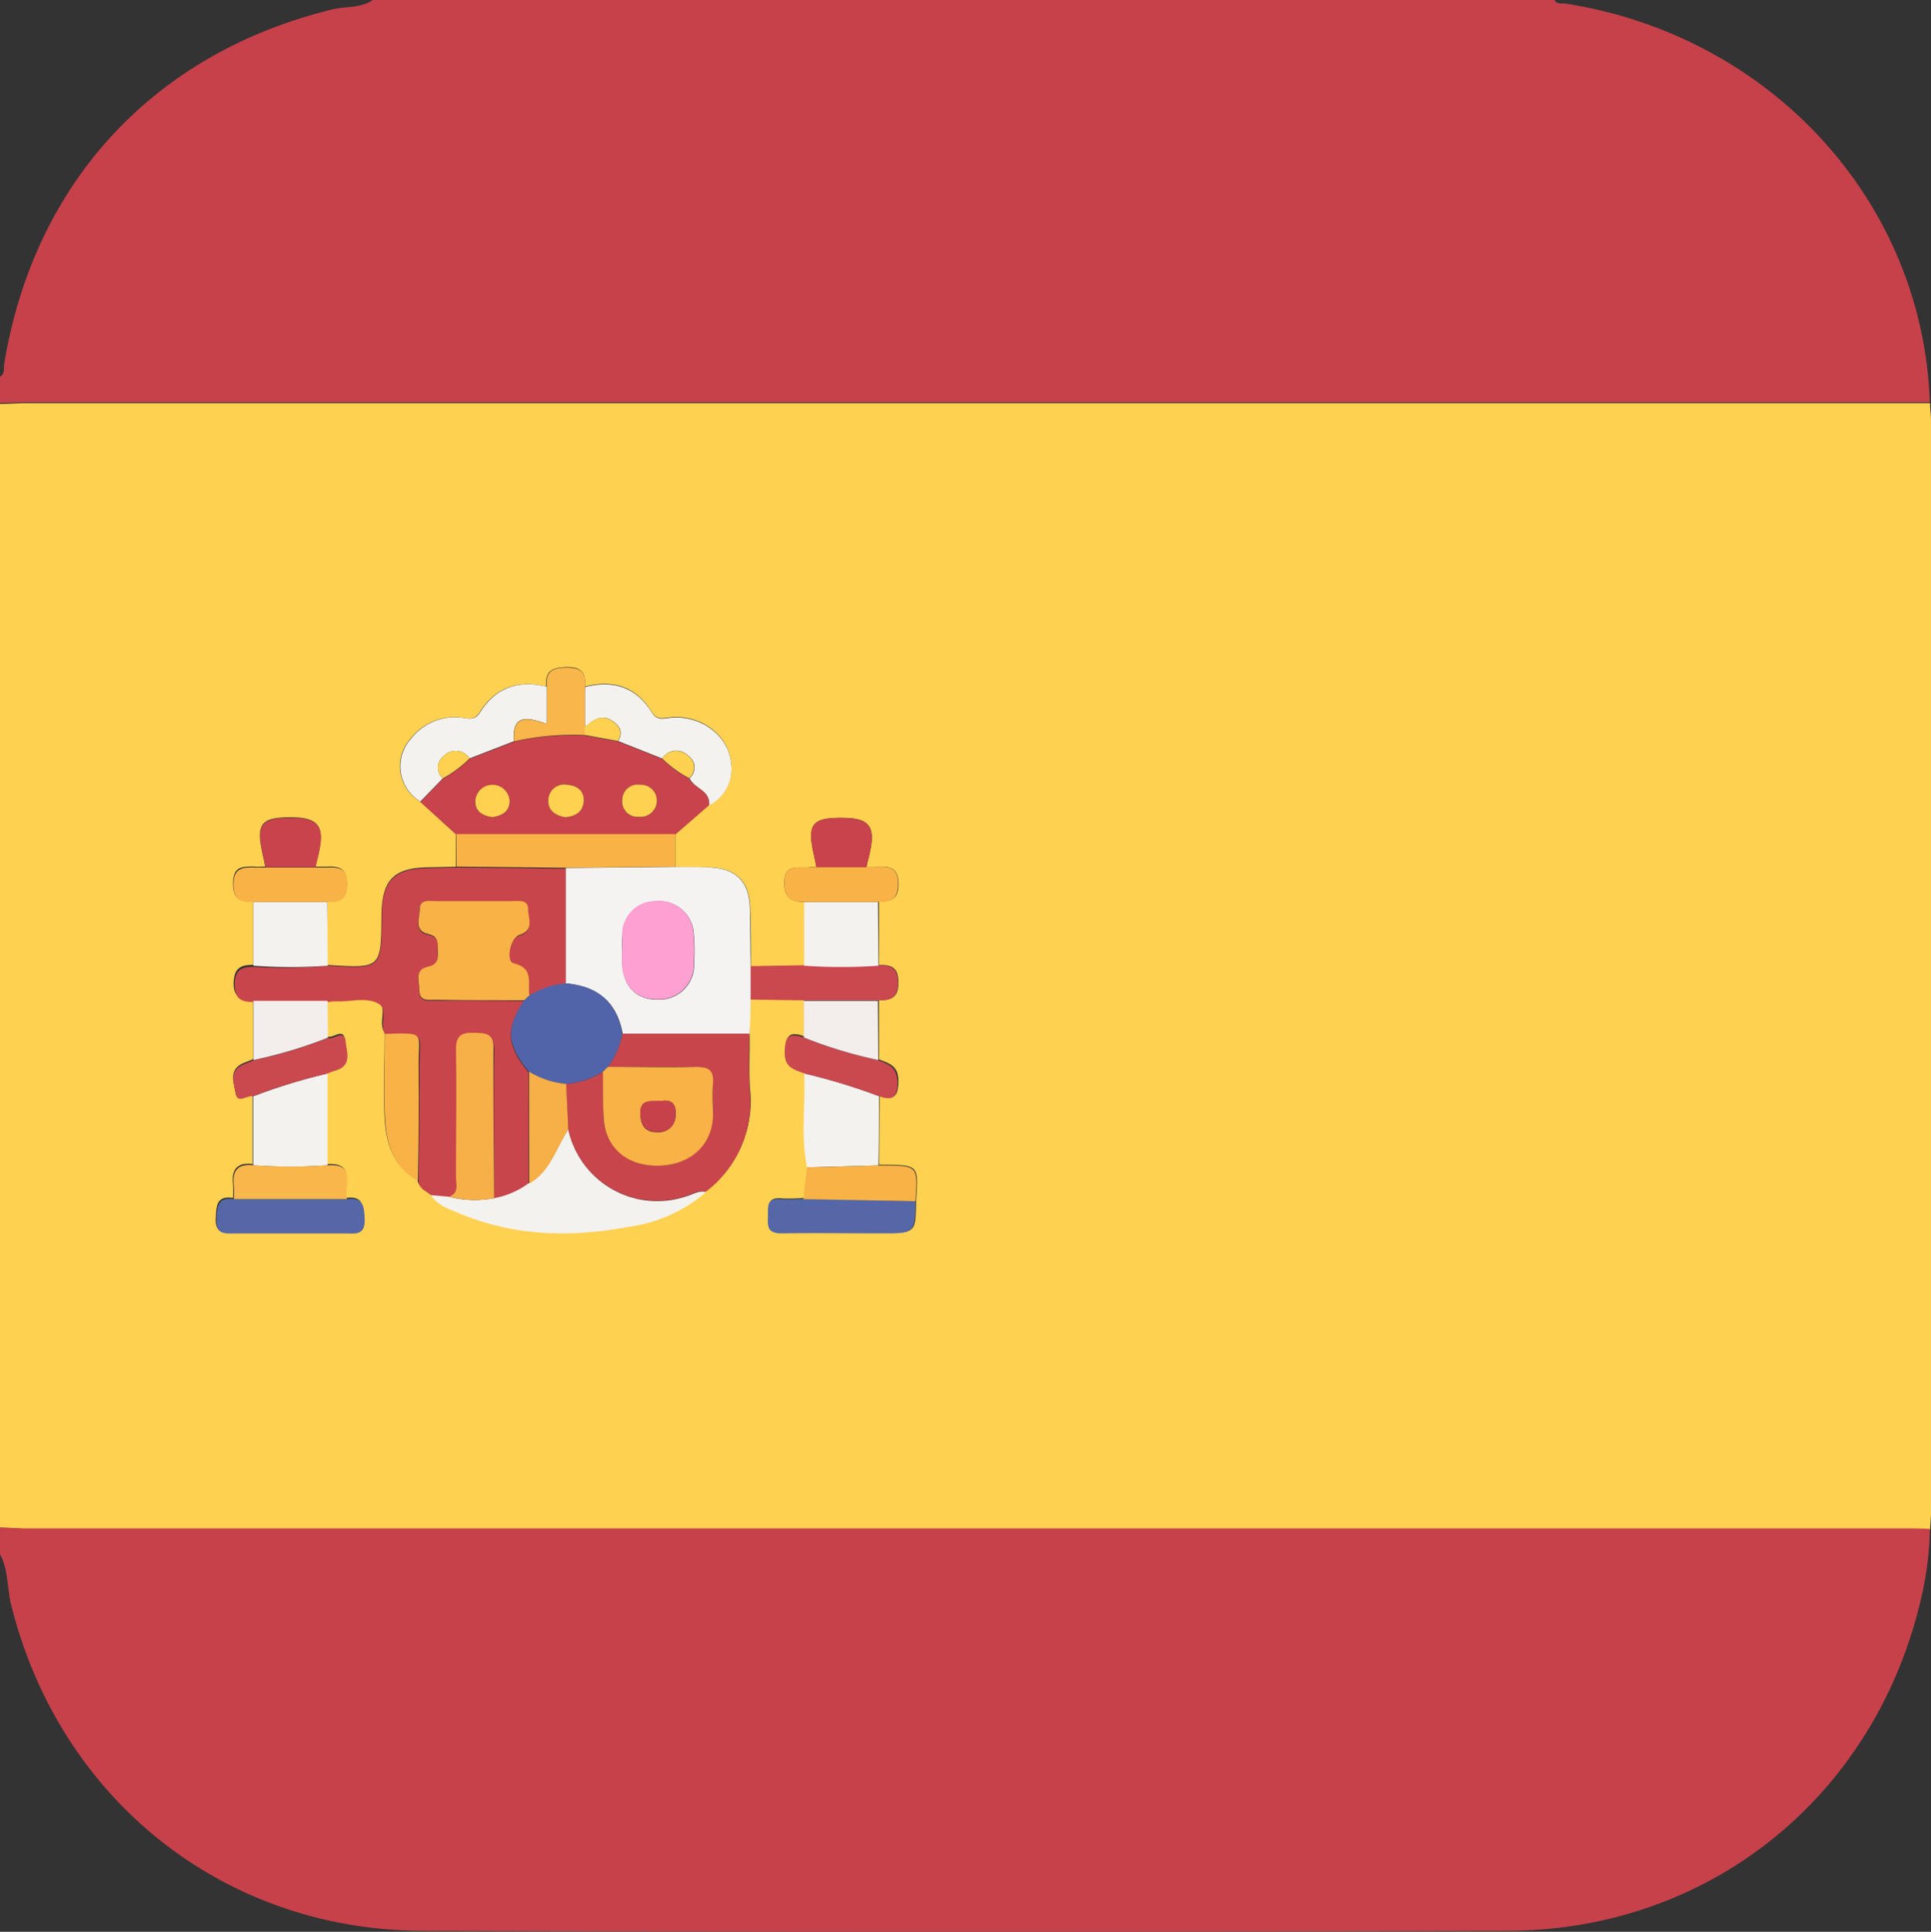 <svg id="Capa_1" data-name="Capa 1" xmlns="http://www.w3.org/2000/svg" viewBox="0 0 197.76 197.82"><rect x="0" y="0" width="197.76" height="197.82" fill="#333333" stroke="none"/><defs><style>.cls-1{fill:#fed150;}.cls-2{fill:#c7414b;}.cls-3{fill:#c8454c;}.cls-4{fill:#f4f3f2;}.cls-5{fill:#c8434b;}.cls-6{fill:#f4f2ef;}.cls-7{fill:#f8b246;}.cls-8{fill:#5567a7;}.cls-9{fill:#ca494f;}.cls-10{fill:#f9b64a;}.cls-11{fill:#f3eeeb;}.cls-12{fill:#5264a9;}.cls-13{fill:#f7af47;}.cls-14{fill:#fea1d2;}</style></defs><path class="cls-1" d="M309.81,352.07V237c.9,0,1.8-.08,2.7-.08H504c1.15,0,2.31,0,3.47,0,0,.64.11,1.28.11,1.92q0,55.67,0,111.34c0,.7-.07,1.4-.11,2.11-1,0-1.93-.06-2.89-.06h-192C311.61,352.15,310.71,352.09,309.81,352.07Zm88.73-67.63c.13-.56.27-1.12.39-1.68.53-2.49-.15-3.33-2.66-3.37-3.33-.05-3.85.6-3.08,3.9.08.37.15.75.23,1.13-.37,0-.75.05-1.13.05-1.08,0-2.15-.16-2.16,1.54,0,1.51.67,2,2.05,2l0,6.53-5.46.09c0-2,0-4-.08-6-.08-2.74-1.44-4.09-4.21-4.17-1.15,0-2.31,0-3.46-.06l0-3.34,3.45-3a4.16,4.16,0,0,0,2.22-4.5c-.33-2.77-3.18-4.78-6.21-4.46-.77.08-1.35.31-1.92-.61-1.57-2.56-3.94-3.29-6.8-2.54.14-1.44-.38-2.05-1.95-2s-2.13.53-2,2c-2.88-.71-5.23.07-6.82,2.62-.45.72-.89.69-1.58.6a5.68,5.68,0,0,0-5.49,2.1,4.19,4.19,0,0,0,.95,6.43l3.67,3.34v3.35l-2.5.06c-3.86,0-5.08,1.22-5.11,5-.05,5.36-.05,5.36-5.54,5l0-6.55c1.37.11,2.07-.31,2-1.9s-1-1.66-2.11-1.61c-.38,0-.76,0-1.14,0,.14-.56.28-1.12.4-1.69.53-2.47-.15-3.32-2.67-3.36-3.32-.05-3.84.61-3.08,3.9.09.38.15.76.23,1.14-.38,0-.76.05-1.14,0-1.15,0-2.1-.06-2.15,1.61s.7,2,2.06,1.91l0,6.54c-1.22,0-1.95.29-2,1.82s.78,1.78,2,1.78v6.06l-1.06.43c-1.48.68-.92,2-.75,3s1.14.14,1.75.25c0,2.35,0,4.71,0,7.06-1.62-.19-2.19.6-2,2.13a12,12,0,0,1,0,1.34c-1.72-.25-1.71.82-1.77,2.1-.08,1.54.81,1.43,1.82,1.42,3.78,0,7.57,0,11.35,0,1,0,2.06.24,2-1.45-.05-1.32-.15-2.3-1.82-2.07-.32-1.34,1.06-3.66-2-3.46,0-3.13,0-6.26,0-9.4.29-.11.58-.25.89-.34,1.65-.52,1.06-1.91,1-2.92-.13-1.39-1.21-.18-1.81-.41l0-3.77a3.91,3.91,0,0,1,.76-.07c1.49.08,3.15-.5,4.44.28,1,.6-.05,2.19.66,3.17,0,2.94-.13,5.88,0,8.81.15,2.52.88,4.89,3.36,6.23.09.82.92.95,1.33,1.47a4.66,4.66,0,0,0,2.28,1.58c5.79,2.61,11.81,2.84,17.94,1.68a15.18,15.18,0,0,0,8-3.57,11.52,11.52,0,0,0,4.51-10.45c-.14-1.91,0-3.84-.05-5.76l.1-3.46,5.48.09,0,3.75c-1.54-.57-1.89,0-1.92,1.57s1,1.72,2,2.11c.15,3.21-.39,6.43.3,9.62l-.38,3.25a17.55,17.55,0,0,1-2.29.05c-1.61-.16-1.3.94-1.35,1.87s0,1.66,1.39,1.63c3.45-.1,6.9,0,10.35,0s3.31,0,3.38-3.29c.26-3.63.26-3.63-3.41-3.66h-.38l.05-7.09c1.3.46,1.89.28,1.93-1.38s-.93-1.9-2-2.32v-6.06c1.22,0,2-.21,2-1.8s-.74-1.83-2-1.8l0-6.55c1.37.11,2.06-.31,2-1.9s-1-1.66-2.11-1.61C399.29,284.48,398.91,284.45,398.54,284.44Z" transform="translate(-309.81 -195.64)"/><path class="cls-2" d="M507.45,236.84c-1.16,0-2.32,0-3.47,0H312.51c-.9,0-1.8.06-2.7.08v-2.7c.55-.33.36-.91.44-1.39,3.08-18.55,15.38-31.8,33.61-36.23,1.39-.34,2.93-.09,4.19-1H469c.24.55.76.35,1.17.41C491.2,199.31,506.75,216.3,507.45,236.84Z" transform="translate(-309.81 -195.64)"/><path class="cls-2" d="M309.81,352.07c.9,0,1.8.08,2.7.08H504.56c1,0,1.93,0,2.89.06a32.53,32.53,0,0,1-.84,6.88c-4.61,20.35-21.56,34.2-42.38,34.27q-55.58.18-111.15,0c-20.47-.07-37.2-13.55-42.13-33.4-.43-1.72-.27-3.56-1.14-5.18Z" transform="translate(-309.81 -195.64)"/><path class="cls-3" d="M343.38,294.53c5.49.33,5.49.33,5.54-5,0-3.82,1.25-5,5.11-5l2.5-.06,11.24.12q0,5.91,0,11.82a8.07,8.07,0,0,0-3.77,1.27c-.19-1.25.53-2.83-1.6-3.31-.82-.19-.38-2.6.62-2.93,1.53-.5.85-1.68.86-2.57,0-1.06-.92-.87-1.58-.88q-4,0-7.9,0c-.66,0-1.61-.23-1.62.84,0,.91-.65,2.21.89,2.54,1,.21,1,.86.95,1.58s.17,1.53-1,1.76c-1.42.29-.85,1.52-.88,2.39,0,1.2.95,1,1.68,1,3,0,6,0,9.06.05-1.91,2.87-1.81,4.53.47,7.31l0,11.46a8.42,8.42,0,0,1-3.52,1.5c0-5.07-.11-10.14,0-15.2,0-1.65-.82-1.68-2-1.7s-1.86.26-1.84,1.69c.08,4.36,0,8.73,0,13.09,0,.7.34,1.6-.71,2l-1.86-.16c-.41-.52-1.24-.65-1.33-1.47,0-3.89.12-7.78.07-11.67,0-3.58.86-3.49-3.46-3.37-.71-1,.3-2.57-.66-3.17-1.29-.78-2.95-.2-4.44-.28a3.91,3.91,0,0,0-.76.07h-7.59c-1.19,0-2-.19-2-1.78s.74-1.82,2-1.82A52.38,52.38,0,0,0,343.38,294.53Z" transform="translate(-309.81 -195.64)"/><path class="cls-4" d="M367.76,296.34q0-5.91,0-11.82l11.18-.11c1.15,0,2.31,0,3.46.06,2.77.08,4.13,1.43,4.21,4.17.05,2,.05,4,.08,6,0,1.15,0,2.29,0,3.43s-.07,2.31-.1,3.46l-13,0C373,298.24,371,296.61,367.76,296.34Zm5.77-3.31h0c0,.39,0,.77,0,1.16.07,2.43,1.39,3.82,3.61,3.81a3.56,3.56,0,0,0,3.76-3.74,19.83,19.83,0,0,0-.06-3.27,3.56,3.56,0,0,0-4-3.05,3.39,3.39,0,0,0-3.28,3.36C373.5,291.87,373.53,292.45,373.53,293Z" transform="translate(-309.81 -195.64)"/><path class="cls-5" d="M382.42,278.1l-3.45,3-22.44,0-3.67-3.34,2.29-2.36a12.24,12.24,0,0,0,2.75-2.05l4.52-1.75a27.79,27.79,0,0,1,7.27-.65l3.42.62,4.52,1.79a11.63,11.63,0,0,0,2.76,2C380.88,276.38,382.6,276.55,382.42,278.1Zm-14.72,1.23c1-.1,1.77-.54,1.87-1.57S369,276.1,368,276a1.63,1.63,0,0,0-2,1.59C365.92,278.65,366.72,279.14,367.7,279.33Zm-7.47,0c1-.16,1.78-.53,1.77-1.67a1.76,1.76,0,0,0-3.51,0C358.46,278.76,359.27,279.15,360.23,279.32Zm16.85-1.71a1.63,1.63,0,0,0-1.71-1.61,1.58,1.58,0,0,0-1.83,1.56,1.56,1.56,0,0,0,1.68,1.72A1.67,1.67,0,0,0,377.08,277.61Z" transform="translate(-309.81 -195.64)"/><path class="cls-3" d="M373.54,301.48l13,0c0,1.92-.09,3.85.05,5.76a11.52,11.52,0,0,1-4.51,10.45c-.75-.19-1.37.24-2,.43A9.33,9.33,0,0,1,368,311.3c-.07-1.56-.15-3.11-.22-4.67a8.23,8.23,0,0,0,3.79-1.25c0,1.54,0,3.09.05,4.63.11,3,2.33,5,5.48,5s5.58-2,5.72-5c.05-1.16-.06-2.33,0-3.48s-.46-1.66-1.69-1.64c-3,0-6.05,0-9.07,0A8.06,8.06,0,0,0,373.54,301.48Z" transform="translate(-309.81 -195.64)"/><path class="cls-6" d="M368,311.29a9.33,9.33,0,0,0,12.12,6.85c.66-.19,1.28-.62,2-.43a15.18,15.18,0,0,1-8,3.57c-6.13,1.16-12.15.93-17.94-1.68a4.66,4.66,0,0,1-2.28-1.58l1.86.16a10.59,10.59,0,0,0,4.62.16,8.42,8.42,0,0,0,3.52-1.5C366.14,315.62,366.73,313.21,368,311.29Z" transform="translate(-309.81 -195.64)"/><path class="cls-7" d="M356.53,281.05l22.44,0c0,1.11,0,2.23,0,3.34l-11.18.11-11.24-.12Z" transform="translate(-309.81 -195.64)"/><path class="cls-6" d="M355.15,275.35l-2.29,2.36a4.19,4.19,0,0,1-.95-6.43,5.68,5.68,0,0,1,5.49-2.1c.69.09,1.13.12,1.58-.6,1.59-2.55,3.94-3.33,6.82-2.62v3.81c-2.67-1-3.49-.5-3.38,1.78l-4.52,1.75a1.68,1.68,0,0,0-2.62-.26A1.48,1.48,0,0,0,355.15,275.35Z" transform="translate(-309.81 -195.64)"/><path class="cls-6" d="M377.63,273.31l-4.52-1.79c.56-.94.15-1.61-.65-2.1-1.11-.69-1.94,0-2.74.67V266c2.86-.75,5.23,0,6.8,2.54.57.92,1.15.69,1.92.61,3-.32,5.88,1.69,6.21,4.46a4.16,4.16,0,0,1-2.22,4.5c.18-1.55-1.54-1.72-2-2.78a1.44,1.44,0,0,0-.13-2.29A1.7,1.7,0,0,0,377.63,273.31Z" transform="translate(-309.81 -195.64)"/><path class="cls-6" d="M399.83,307.89c0,2.36,0,4.72-.05,7.09l-7.31.2c-.69-3.19-.15-6.41-.3-9.62A62,62,0,0,1,399.83,307.89Z" transform="translate(-309.81 -195.64)"/><path class="cls-6" d="M343.36,305.57c0,3.14,0,6.27,0,9.4a55.37,55.37,0,0,1-7.62,0c0-2.35,0-4.71,0-7.06A58.18,58.18,0,0,1,343.36,305.57Z" transform="translate(-309.81 -195.64)"/><path class="cls-8" d="M345.34,318.43c1.67-.23,1.77.75,1.82,2.07.06,1.69-1,1.45-2,1.45-3.78,0-7.57,0-11.35,0-1,0-1.9.12-1.82-1.42.06-1.28.05-2.35,1.77-2.1Z" transform="translate(-309.81 -195.64)"/><path class="cls-8" d="M403.57,318.65c-.07,3.29-.07,3.29-3.38,3.29s-6.9-.06-10.35,0c-1.35,0-1.44-.63-1.39-1.63s-.26-2,1.35-1.87a17.55,17.55,0,0,0,2.29-.05Z" transform="translate(-309.81 -195.64)"/><path class="cls-9" d="M386.69,298c0-1.14,0-2.28,0-3.43l5.46-.09a53.83,53.83,0,0,0,7.62,0c1.23,0,2,.22,2,1.8s-.77,1.81-2,1.8h-7.59Z" transform="translate(-309.81 -195.64)"/><path class="cls-6" d="M343.38,294.53a52.38,52.38,0,0,1-7.62,0q0-3.27,0-6.54h7.57Z" transform="translate(-309.81 -195.64)"/><path class="cls-6" d="M399.78,294.53a53.83,53.83,0,0,1-7.62,0c0-2.18,0-4.35,0-6.53h7.57Z" transform="translate(-309.81 -195.64)"/><path class="cls-7" d="M349.22,301.51c4.32-.12,3.42-.21,3.46,3.37.05,3.89,0,7.78-.07,11.67-2.48-1.34-3.21-3.71-3.36-6.23C349.09,307.39,349.22,304.45,349.22,301.51Z" transform="translate(-309.81 -195.64)"/><path class="cls-9" d="M399.83,307.89a62,62,0,0,0-7.66-2.33c-1-.39-2-.57-2-2.11s.38-2.14,1.92-1.57a46.26,46.26,0,0,0,7.63,2.31c1.07.42,2,.71,2,2.32S401.13,308.35,399.83,307.89Z" transform="translate(-309.81 -195.64)"/><path class="cls-9" d="M343.36,305.57a58.18,58.18,0,0,0-7.65,2.33c-.61-.11-1.58.8-1.75-.25s-.73-2.35.75-3l1.06-.43a46.88,46.88,0,0,0,7.63-2.29c.6.23,1.68-1,1.81.41.1,1,.69,2.4-1,2.92C343.94,305.32,343.65,305.46,343.36,305.57Z" transform="translate(-309.81 -195.64)"/><path class="cls-10" d="M345.34,318.43H333.76a12,12,0,0,0,0-1.34c-.2-1.53.37-2.32,2-2.13a55.37,55.37,0,0,0,7.62,0C346.4,314.77,345,317.09,345.34,318.43Z" transform="translate(-309.81 -195.64)"/><path class="cls-11" d="M343.4,301.9a46.88,46.88,0,0,1-7.63,2.29v-6.06h7.59C343.38,299.38,343.39,300.64,343.4,301.9Z" transform="translate(-309.81 -195.64)"/><path class="cls-7" d="M343.35,288h-7.57c-1.36.09-2.1-.3-2.06-1.91s1-1.65,2.15-1.61c.38,0,.76,0,1.14,0h5.12c.38,0,.76,0,1.14,0,1.15-.05,2.08,0,2.11,1.61S344.72,288.09,343.35,288Z" transform="translate(-309.81 -195.64)"/><path class="cls-7" d="M399.75,288h-7.57c-1.38.06-2.05-.47-2.05-2,0-1.7,1.08-1.54,2.16-1.54.38,0,.76,0,1.13-.05l5.12,0c.37,0,.75,0,1.13,0,1.15-.05,2.07,0,2.11,1.61S401.12,288.09,399.75,288Z" transform="translate(-309.81 -195.64)"/><path class="cls-11" d="M399.76,304.19a46.26,46.26,0,0,1-7.63-2.31c0-1.25,0-2.5,0-3.75h7.59Z" transform="translate(-309.81 -195.64)"/><path class="cls-7" d="M403.57,318.65l-11.48-.22c.13-1.08.26-2.17.38-3.25l7.31-.2h.38C403.83,315,403.83,315,403.57,318.65Z" transform="translate(-309.81 -195.64)"/><path class="cls-10" d="M369.71,266c0,1.36,0,2.73,0,4.1l0,.81a27.79,27.79,0,0,0-7.27.65c-.11-2.28.71-2.74,3.38-1.78V266c-.17-1.48.43-2,2-2S369.85,264.55,369.71,266Z" transform="translate(-309.81 -195.64)"/><path class="cls-5" d="M398.54,284.44l-5.12,0c-.08-.38-.15-.76-.23-1.13-.77-3.3-.25-4,3.08-3.9,2.51,0,3.19.88,2.66,3.37C398.81,283.32,398.67,283.88,398.54,284.44Z" transform="translate(-309.81 -195.64)"/><path class="cls-5" d="M342.13,284.44H337c-.08-.38-.14-.76-.23-1.14-.76-3.29-.24-4,3.08-3.9,2.52,0,3.2.89,2.67,3.36C342.41,283.32,342.27,283.88,342.13,284.44Z" transform="translate(-309.81 -195.64)"/><path class="cls-7" d="M363.5,298.07c-3,0-6,0-9.06-.05-.73,0-1.71.21-1.68-1,0-.87-.54-2.1.88-2.39,1.14-.23,1-1,1-1.76s0-1.37-.95-1.58c-1.54-.33-.89-1.63-.89-2.54,0-1.07,1-.83,1.62-.84q3.94,0,7.9,0c.66,0,1.6-.18,1.58.88,0,.89.67,2.07-.86,2.57-1,.33-1.44,2.74-.62,2.93,2.13.48,1.41,2.06,1.6,3.31Z" transform="translate(-309.81 -195.64)"/><path class="cls-12" d="M363.5,298.07l.49-.46a8.07,8.07,0,0,1,3.77-1.27c3.22.27,5.21,1.9,5.78,5.14a8.06,8.06,0,0,1-1.47,3.41l-.52.49a8.23,8.23,0,0,1-3.79,1.25,8.68,8.68,0,0,1-3.79-1.25C361.69,302.6,361.59,300.94,363.5,298.07Z" transform="translate(-309.81 -195.64)"/><path class="cls-13" d="M360.42,318.34a10.59,10.59,0,0,1-4.62-.16c1.05-.36.71-1.26.71-2,0-4.36.07-8.73,0-13.09,0-1.43.58-1.72,1.84-1.69s2.06.05,2,1.7C360.31,308.2,360.39,313.27,360.42,318.34Z" transform="translate(-309.81 -195.64)"/><path class="cls-13" d="M364,305.38a8.68,8.68,0,0,0,3.79,1.25c.07,1.56.15,3.11.22,4.67-1.25,1.91-1.84,4.32-4,5.54Z" transform="translate(-309.81 -195.64)"/><path class="cls-14" d="M373.53,293c0-.58,0-1.16,0-1.73a3.39,3.39,0,0,1,3.28-3.36,3.56,3.56,0,0,1,4,3.05,19.83,19.83,0,0,1,.06,3.27,3.56,3.56,0,0,1-3.76,3.74c-2.22,0-3.54-1.38-3.61-3.81,0-.39,0-.77,0-1.16Z" transform="translate(-309.81 -195.64)"/><path class="cls-1" d="M367.7,279.33c-1-.19-1.78-.68-1.73-1.73a1.63,1.63,0,0,1,2-1.59c1,.09,1.72.67,1.61,1.75S368.68,279.23,367.7,279.33Z" transform="translate(-309.81 -195.64)"/><path class="cls-1" d="M360.23,279.32c-1-.17-1.77-.56-1.74-1.69a1.76,1.76,0,0,1,3.51,0C362,278.79,361.21,279.16,360.23,279.32Z" transform="translate(-309.81 -195.64)"/><path class="cls-1" d="M377.08,277.61a1.67,1.67,0,0,1-1.86,1.67,1.56,1.56,0,0,1-1.68-1.72,1.58,1.58,0,0,1,1.83-1.56A1.63,1.63,0,0,1,377.08,277.61Z" transform="translate(-309.81 -195.64)"/><path class="cls-1" d="M369.69,270.9l0-.81c.8-.68,1.63-1.36,2.74-.67.8.49,1.21,1.16.65,2.1Z" transform="translate(-309.81 -195.64)"/><path class="cls-1" d="M377.63,273.31a1.7,1.7,0,0,1,2.63-.28,1.44,1.44,0,0,1,.13,2.29A11.63,11.63,0,0,1,377.63,273.31Z" transform="translate(-309.81 -195.64)"/><path class="cls-1" d="M355.15,275.35a1.48,1.48,0,0,1,.13-2.31,1.68,1.68,0,0,1,2.62.26A12.24,12.24,0,0,1,355.15,275.35Z" transform="translate(-309.81 -195.64)"/><path class="cls-7" d="M371.55,305.38l.52-.49c3,0,6.05.07,9.07,0,1.23,0,1.78.35,1.69,1.64s0,2.32,0,3.48c-.14,3-2.45,5-5.72,5s-5.37-2-5.48-5C371.54,308.47,371.57,306.92,371.55,305.38Zm6.15,3c-1.3.05-2.32-.19-2.31,1.25,0,1.22.48,2,1.8,1.95a1.7,1.7,0,0,0,1.8-1.82C379.09,308.39,378.25,308.31,377.7,308.36Z" transform="translate(-309.81 -195.64)"/><path class="cls-2" d="M377.7,308.36c.55-.05,1.39,0,1.29,1.38a1.7,1.7,0,0,1-1.8,1.82c-1.32,0-1.78-.73-1.8-1.95C375.38,308.17,376.4,308.41,377.7,308.36Z" transform="translate(-309.81 -195.64)"/></svg>